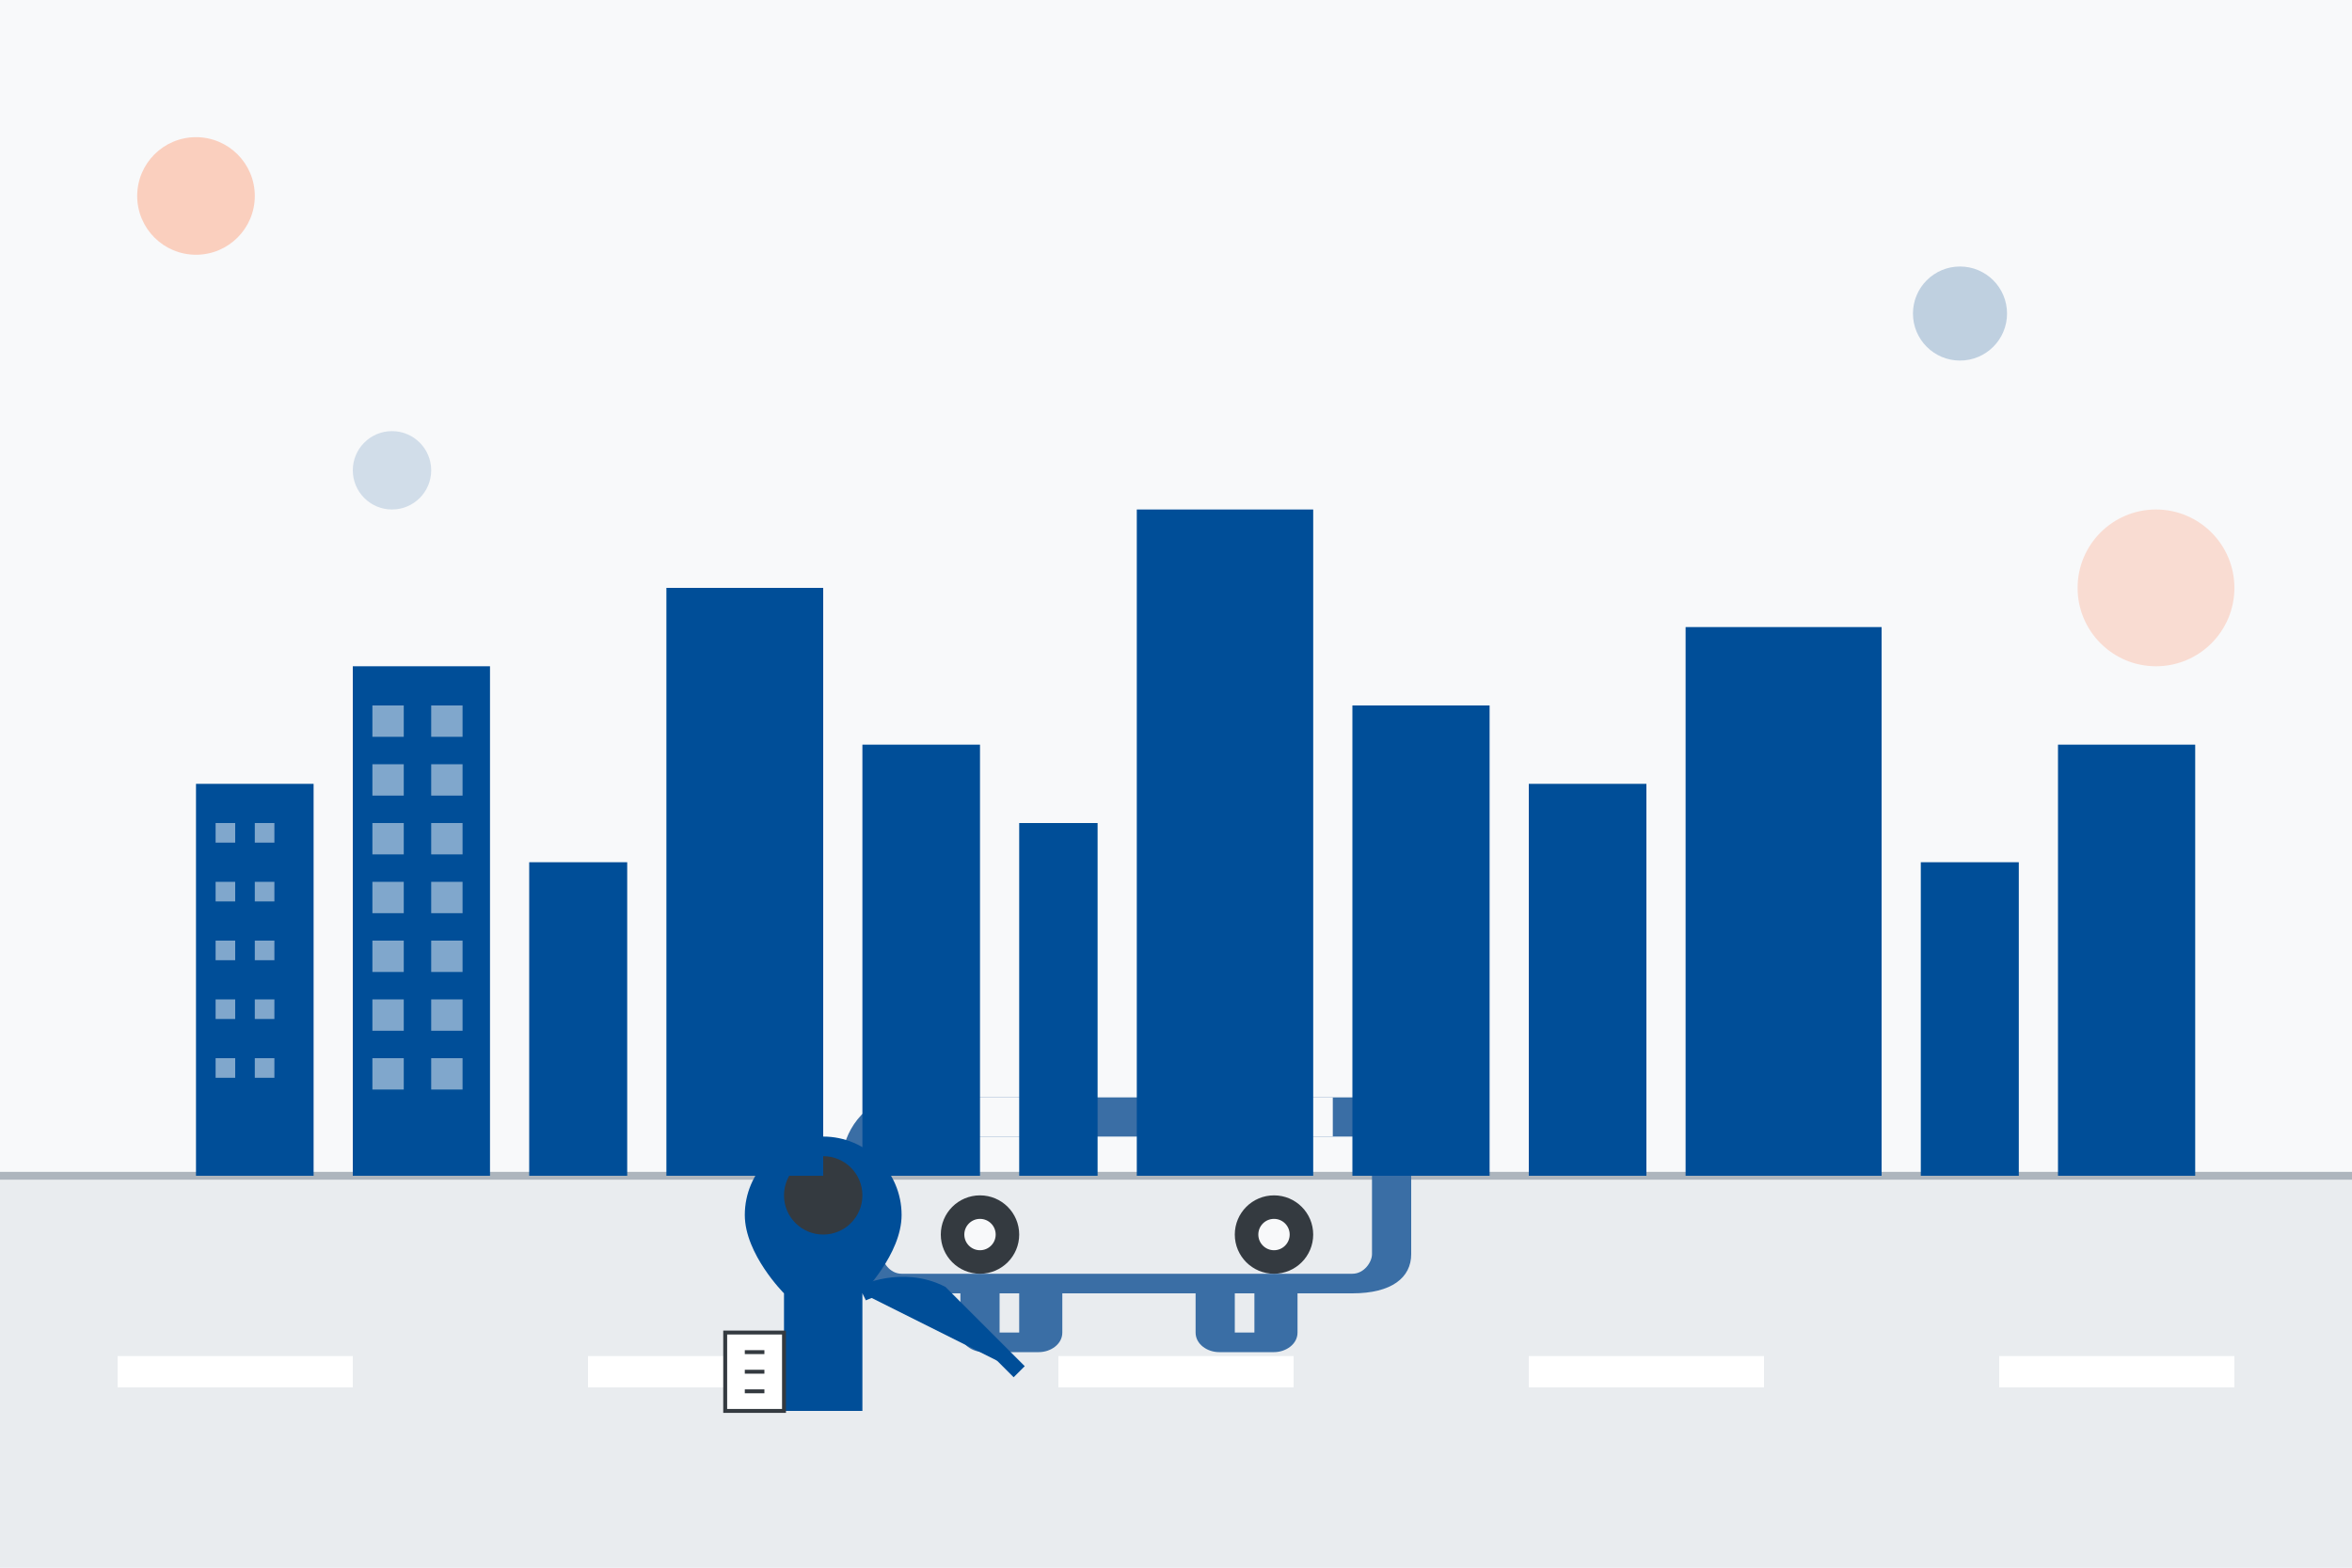 <svg xmlns="http://www.w3.org/2000/svg" width="600" height="400" viewBox="0 0 600 400">
  <style>
    .primary { fill: #3a6ea5; }
    .secondary { fill: #004e98; }
    .accent { fill: #ff6b35; }
    .light { fill: #f8f9fa; }
    .dark { fill: #343a40; }
  </style>
  
  <!-- Background -->
  <rect width="600" height="400" fill="#f8f9fa" />
  
  <!-- Road -->
  <rect x="0" y="300" width="600" height="100" fill="#e9ecef" />
  <path d="M0,300 L600,300" stroke="#adb5bd" stroke-width="2" />
  <path d="M30,350 L90,350" stroke="#ffffff" stroke-width="8" stroke-dasharray="60 40" />
  <path d="M150,350 L210,350" stroke="#ffffff" stroke-width="8" stroke-dasharray="60 40" />
  <path d="M270,350 L330,350" stroke="#ffffff" stroke-width="8" stroke-dasharray="60 40" />
  <path d="M390,350 L450,350" stroke="#ffffff" stroke-width="8" stroke-dasharray="60 40" />
  <path d="M510,350 L570,350" stroke="#ffffff" stroke-width="8" stroke-dasharray="60 40" />
  
  <!-- Expert examining a car -->
  <g transform="translate(150, 220)">
    <!-- Car -->
    <path class="primary" d="M240,60 L80,60 C70,60 65,70 65,75 L65,100 C65,106 70,110 80,110 L95,110 L95,120 C95,123 98,125 101,125 L115,125 C118,125 121,123 121,120 L121,110 L155,110 L155,120 C155,123 158,125 161,125 L175,125 C178,125 181,123 181,120 L181,110 L195,110 C205,110 210,106 210,100 L210,75 C210,68 205,60 195,60 Z M110,120 L105,120 L105,110 L110,110 L110,120 Z M170,120 L165,120 L165,110 L170,110 L170,120 Z M200,100 C200,102 198,105 195,105 L80,105 C77,105 75,102 75,100 L75,75 C75,72 77,70 80,70 L195,70 C198,70 200,72 200,75 L200,100 Z" />
    
    <!-- Car windows -->
    <path class="light" d="M190,70 L160,70 L160,60 L190,60 Z" />
    <path class="light" d="M115,70 L85,70 L85,60 L115,60 Z" />
    
    <!-- Wheels -->
    <circle class="dark" cx="100" cy="95" r="10" />
    <circle class="dark" cx="175" cy="95" r="10" />
    <circle class="light" cx="100" cy="95" r="4" />
    <circle class="light" cx="175" cy="95" r="4" />
    
    <!-- Expert figure -->
    <g transform="translate(20, 70)">
      <!-- Body -->
      <path class="secondary" d="M30,40 C30,40 20,30 20,20 C20,9 29,0 40,0 C51,0 60,9 60,20 C60,30 50,40 50,40 L50,70 L30,70 Z" />
      
      <!-- Head -->
      <circle class="dark" cx="40" cy="15" r="10" />
      
      <!-- Arm pointing at car -->
      <path class="secondary" d="M50,40 C50,40 60,35 70,40 L90,60" stroke="#004e98" stroke-width="4" fill="none" />
      
      <!-- Clipboard -->
      <rect x="15" y="50" width="15" height="20" fill="#ffffff" stroke="#343a40" stroke-width="1" />
      <line x1="20" y1="55" x2="25" y2="55" stroke="#343a40" stroke-width="1" />
      <line x1="20" y1="60" x2="25" y2="60" stroke="#343a40" stroke-width="1" />
      <line x1="20" y1="65" x2="25" y2="65" stroke="#343a40" stroke-width="1" />
    </g>
  </g>
  
  <!-- City skyline in background -->
  <g transform="translate(50, 100)">
    <rect x="0" y="100" width="30" height="100" class="secondary" />
    <rect x="40" y="70" width="35" height="130" class="secondary" />
    <rect x="85" y="120" width="25" height="80" class="secondary" />
    <rect x="120" y="50" width="40" height="150" class="secondary" />
    <rect x="170" y="90" width="30" height="110" class="secondary" />
    <rect x="210" y="110" width="20" height="90" class="secondary" />
    <rect x="240" y="30" width="45" height="170" class="secondary" />
    <rect x="295" y="80" width="35" height="120" class="secondary" />
    <rect x="340" y="100" width="30" height="100" class="secondary" />
    <rect x="380" y="60" width="50" height="140" class="secondary" />
    <rect x="440" y="120" width="25" height="80" class="secondary" />
    <rect x="475" y="90" width="35" height="110" class="secondary" />
    
    <!-- Windows -->
    <g fill="#ffffff" opacity="0.5">
      <rect x="5" y="110" width="5" height="5" />
      <rect x="15" y="110" width="5" height="5" />
      <rect x="5" y="125" width="5" height="5" />
      <rect x="15" y="125" width="5" height="5" />
      <rect x="5" y="140" width="5" height="5" />
      <rect x="15" y="140" width="5" height="5" />
      <rect x="5" y="155" width="5" height="5" />
      <rect x="15" y="155" width="5" height="5" />
      <rect x="5" y="170" width="5" height="5" />
      <rect x="15" y="170" width="5" height="5" />
      
      <rect x="45" y="80" width="8" height="8" />
      <rect x="60" y="80" width="8" height="8" />
      <rect x="45" y="95" width="8" height="8" />
      <rect x="60" y="95" width="8" height="8" />
      <rect x="45" y="110" width="8" height="8" />
      <rect x="60" y="110" width="8" height="8" />
      <rect x="45" y="125" width="8" height="8" />
      <rect x="60" y="125" width="8" height="8" />
      <rect x="45" y="140" width="8" height="8" />
      <rect x="60" y="140" width="8" height="8" />
      <rect x="45" y="155" width="8" height="8" />
      <rect x="60" y="155" width="8" height="8" />
      <rect x="45" y="170" width="8" height="8" />
      <rect x="60" y="170" width="8" height="8" />
      
      <!-- Similar window patterns for other buildings -->
      <!-- Truncated for brevity but you would add more here -->
    </g>
  </g>
  
  <!-- Decorative elements -->
  <circle class="accent" cx="50" cy="50" r="15" opacity="0.3" />
  <circle class="accent" cx="550" cy="150" r="20" opacity="0.2" />
  <circle class="primary" cx="500" cy="80" r="12" opacity="0.3" />
  <circle class="primary" cx="100" cy="120" r="10" opacity="0.2" />
</svg>
